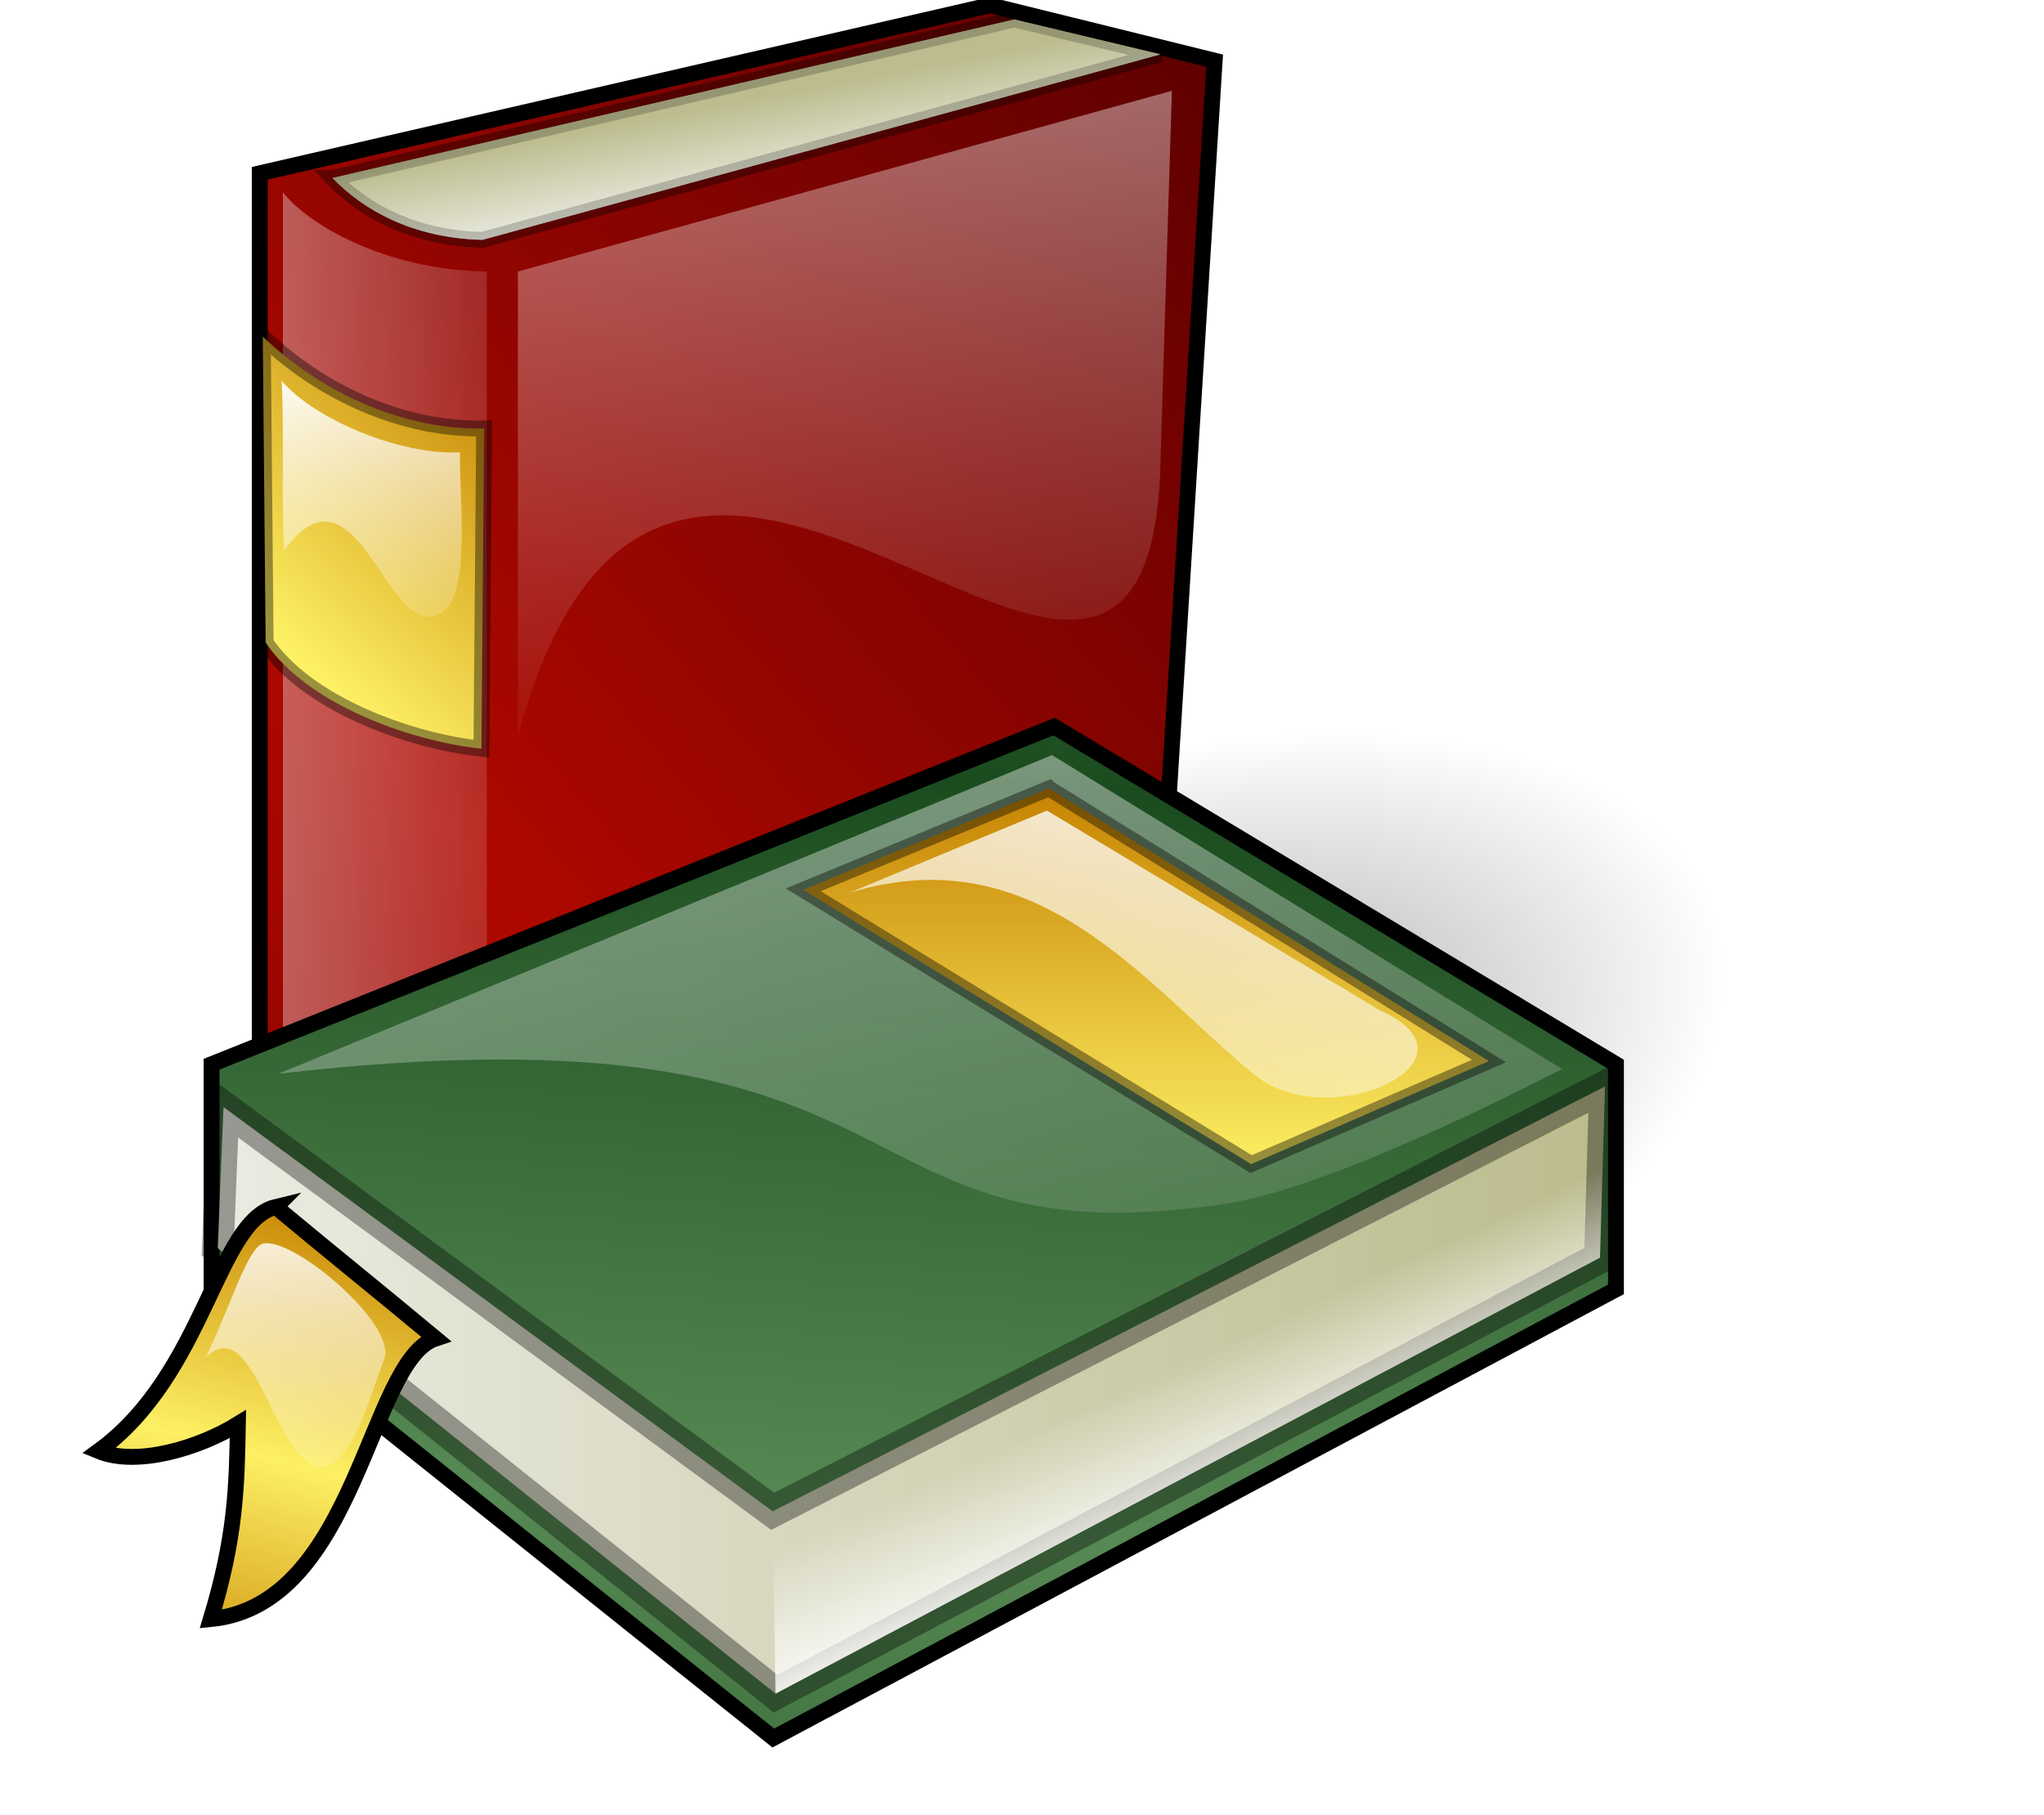 <?xml version="1.0" encoding="UTF-8" standalone="no"?>
<svg id="svg2" xmlns="http://www.w3.org/2000/svg" height="274.27" width="308.9" version="1.0" xmlns:xlink="http://www.w3.org/1999/xlink">
 <defs id="defs6">
  <linearGradient id="lg1" y2="776.56" gradientUnits="userSpaceOnUse" x2="286.71" gradientTransform="matrix(.747 0 0 1.338 .25 132)" y1="794.37" x1="277.49">
   <stop id="stop3440" stop-color="#fdf064" offset="0"/>
   <stop id="stop3442" stop-color="#c68200" offset="1"/>
  </linearGradient>
  <linearGradient id="G0" y2="819.09" xlink:href="#G9" gradientUnits="userSpaceOnUse" x2="249.34" gradientTransform="matrix(.881 0 0 1.135 0 280)" y1="768.04" x1="296.14">
   <stop id="stop9" stop-color="#5e0000" offset="0"/>
   <stop id="stop11" stop-color="#ae0800" offset="1"/>
  </linearGradient>
  <linearGradient id="G1" y2="408.78" gradientUnits="userSpaceOnUse" x2="504.9" gradientTransform="matrix(.448 0 0 2.23 0 280)" y1="408.78" x1="433.23">
   <stop id="stop14" stop-color="#fff" offset="0"/>
   <stop id="stop16" stop-color="#fff" stop-opacity="0" offset="1"/>
  </linearGradient>
  <linearGradient id="G2" y2="1719" gradientUnits="userSpaceOnUse" x2="116.15" gradientTransform="matrix(1.958 0 0 .511 0 280)" y1="1726.7" x1="121.74">
   <stop id="stop19" stop-color="#ebebe2" offset="0"/>
   <stop id="stop21" stop-color="#bcbc8e" offset="1"/>
  </linearGradient>
  <linearGradient id="G5" y2="885.65" xlink:href="#G1" x2="252.1" gradientTransform="matrix(.834 0 0 1.199 0 132)" y1="868.12" x1="250.29"/>
  <linearGradient id="G6" y2="1976.4" xlink:href="#G1" x2="115.17" gradientTransform="matrix(1.938 0 0 .516 0 140)" y1="1985.5" x1="126.14"/>
  <radialGradient id="G7" gradientUnits="userSpaceOnUse" cy="1794.9" cx="169.88" gradientTransform="scale(1.46 0.685)" r="44.525">
   <stop id="stop32" stop-opacity=".4" offset="0"/>
   <stop id="stop34" stop-opacity="0" offset="1"/>
  </radialGradient>
  <linearGradient id="G9" y2="1082.9" spreadMethod="reflect" gradientUnits="userSpaceOnUse" x2="211.85" gradientTransform="matrix(1.176 0 0 .85 0 280)" y1="1137.6" x1="205.99">
   <stop id="stop37" stop-color="#568953" offset="0"/>
   <stop id="stop39" stop-color="#1b4c1f" offset="1"/>
  </linearGradient>
  <linearGradient id="G10" y2="1448.5" xlink:href="#G2" x2="189.14" gradientTransform="matrix(1.515 0 0 .66 0 280)" y1="1448.5" x1="131.92"/>
  <linearGradient id="G11" y2="1776.3" xlink:href="#G1" x2="164.79" gradientTransform="matrix(1.615 0 0 .619 0 140)" y1="1700.8" x1="143.16"/>
  <linearGradient id="G12" y2="1444.9" xlink:href="#lg1" x2="191.07" gradientTransform="matrix(1.362 0 0 .734 0 140)" y1="1478.2" x1="191.07"/>
  <linearGradient id="G13" y2="1634.5" xlink:href="#G2" x2="157.33" gradientTransform="matrix(1.515 0 0 .66 0 140)" y1="1696.2" x1="140.26"/>
  <linearGradient id="G15" y2="1669.3" x2="147.69" gradientTransform="matrix(1.515 0 0 .66 0 140)" y1="1674.5" x1="140.18"/>
  <linearGradient id="G16" y2="985.93" xlink:href="#lg1" spreadMethod="reflect" x2="226.88" gradientTransform="matrix(.907 0 0 1.102 0 140)" y1="1000.9" x1="223.66"/>
  <linearGradient id="G17" y2="1068.4" xlink:href="#G1" x2="212.01" gradientTransform="matrix(.965 0 0 1.036 0 140)" y1="1048.1" x1="211.96"/>
  <linearGradient id="G18" y2="1493.9" xlink:href="#G1" x2="182.97" gradientTransform="matrix(1.362 0 0 .734 0 140)" y1="1437.3" x1="196.65"/>
  <linearGradient id="lg4" y2="776.56" xlink:href="#lg1" gradientUnits="userSpaceOnUse" x2="286.71" gradientTransform="matrix(.747 0 0 1.338 .25 132)" y1="794.37" x1="277.49"/>
  <linearGradient id="lg5" y2="1667" xlink:href="#G1" x2="167.52" gradientTransform="matrix(1.515 0 0 .66 0 140)" y1="1674.5" x1="175.51"/>
  <linearGradient id="lg6" y2="10.674" xlink:href="#G1" gradientUnits="userSpaceOnUse" x2="116.05" y1="36.737" x1="122.26"/>
  <linearGradient id="lg7" y2="1051.4" xlink:href="#G1" x2="243.66" gradientTransform="matrix(.991 0 0 1.009 0 140)" y1="998.7" x1="241.41"/>
 </defs>
 <g id="g52" transform="translate(-5.549 -22.868)">
  <g id="g54" transform="matrix(2.396 0 0 2.396 -440.31 -2735.1)">
   <path id="p0" d="m202.47 1162l46.06-10.6 14.17 3.5-3.54 56.7-42.52 17.7-14.17-10.6v-56.7z" stroke="#000" fill="url(#G0)"/>
   <path id="path57" opacity=".5" fill="url(#G1)" d="m203.93 1163.2v54.3l12.86 9.6v-58.9c-6.59-0.1-11.4-3.1-12.86-5z"/>
   <path id="p2" d="m207.06 1162.3c1.91 2 5.06 3.8 9.45 3.9l42.77-11.7-9.22-2.2-43 10z" stroke-opacity=".2" stroke="#000" fill="url(#G2)"/>
   <path id="path60" opacity=".5" d="m218.75 1168.2l41.25-11.4-0.75 24.4c-1.42 26.9-31.08-18.8-40.5 16.3v-29.3z" fill="url(#lg7)"/>
   <path id="p4" d="m202.66 1172.3c3.53 3.4 8.66 5.9 13.96 5.8l-0.17 20.2c-4.66-0.5-11.08-2.9-13.61-6.7l-0.18-19.3z" stroke-opacity=".392" stroke="#000" fill="url(#lg4)"/>
   <path id="path63" fill="url(#G5)" d="m203.85 1175.1c2.17 2.5 7.57 4.7 11.24 4.5 0 3.6 0.66 8.9-1.13 10.1-3.4 2.3-5.29-10.3-9.96-3.9-0.17-3.5 0.02-7.3-0.15-10.7z"/>
   <use id="p6" stroke-opacity=".2" xlink:href="#p2" height="274.267" width="308.901" y="0" x="0" fill="url(#G6)"/>
  </g>
  <g id="g66" transform="matrix(2.396 0 0 2.396 -440.31 -2735.1)">
   <path id="p7" fill="url(#G7)" d="m313 1229.5c0 16.8-29.1 30.5-65 30.5s-65-13.7-65-30.5 29.1-30.5 65-30.5 65 13.7 65 30.5z" transform="matrix(.577 -.124 -.027 .738 147.49 344.51)"/>
  </g>
  <g id="g71" transform="matrix(2.396 0 0 2.396 -440.31 -2735.1)">
   <path id="p9" d="m199.43 1218.2l53.14-21.3 35.44 21.3v14.2l-53.15 28.3-35.43-28.3v-14.2z" stroke="#000" fill="url(#G9)"/>
   <path id="p10" d="m287.32 1219.6l-52.5 26.8-34.64-25.5-0.36 8.9 35.18 28.1 52-27.5 0.32-10.8z" stroke-opacity=".196" stroke="#000" stroke-width="2" fill="url(#G10)"/>
   <path id="path75" opacity=".5" fill="url(#G11)" d="m203.65 1218.8l48.79-20.1 32.17 19.8c-6.25 3.2-15.54 7.6-21.21 8.5-25.44 3.8-17.33-13.1-59.75-8.2z"/>
   <path id="p12" d="m252.25 1200.8l-15.5 6.4 28.25 17.3 15-6.5-27.75-17.2z" stroke-opacity=".4" stroke="#000" fill="url(#G12)"/>
   <use id="p13" stroke-opacity=".196" xlink:href="#p10" height="274.267" width="308.901" stroke="#000000" y="0" x="0" fill="url(#G13)"/>
   <path id="path79" fill="url(#lg5)" d="m287.32 1219.6l-52.5 26.8 0.18 11.5 52-27.5 0.32-10.8z"/>
   <path id="path81" fill="url(#G15)" d="m234.82 1246.4l-34.64-25.5-0.36 8.9 35.18 28.1-0.18-11.5z"/>
   <path id="p16" d="m203.48 1227.2c3.36 2.8 6.72 5.5 10.08 8.3-4.23 1.4-4.95 16.8-14.18 17.7 1.57-5.2 1.64-8.3 1.71-12.3-2.43 1.5-6.36 2.7-8.79 1.7 6.73-4.9 7.45-14.5 11.18-15.4z" stroke="#000" fill="url(#G16)"/>
   <path id="path84" fill="url(#G17)" d="m202.49 1229.6c-0.94 0.6-2.08 4.4-3.44 7.1 3.18-3.1 4.35 7.1 7.43 6.9 1.82-0.2 2.92-4.4 3.84-6.8 0.86-2.3-6.36-8.2-7.83-7.2z"/>
   <path id="path86" d="m252.12 1202.2l-12.5 5.2c11.96-3.7 18.76 5.9 25.63 11.5 4.76 3.8 14.83-1 7.87-4.1l-21-12.6z" fill="url(#G18)"/>
  </g>
 </g>
 <path id="rect3089" d="m50.339 27.464c33.968-7.922 68.461-15.966 103.02-24.024 8.09 1.928 12.2 2.914 22.12 5.302-34.11 9.323-68.15 18.797-102.88 27.995-3.476-0.52-10.012-0.719-14.718-3.787-4.706-3.069-5.007-3.461-7.543-5.486z" fill="url(#lg6)"/>
</svg>

